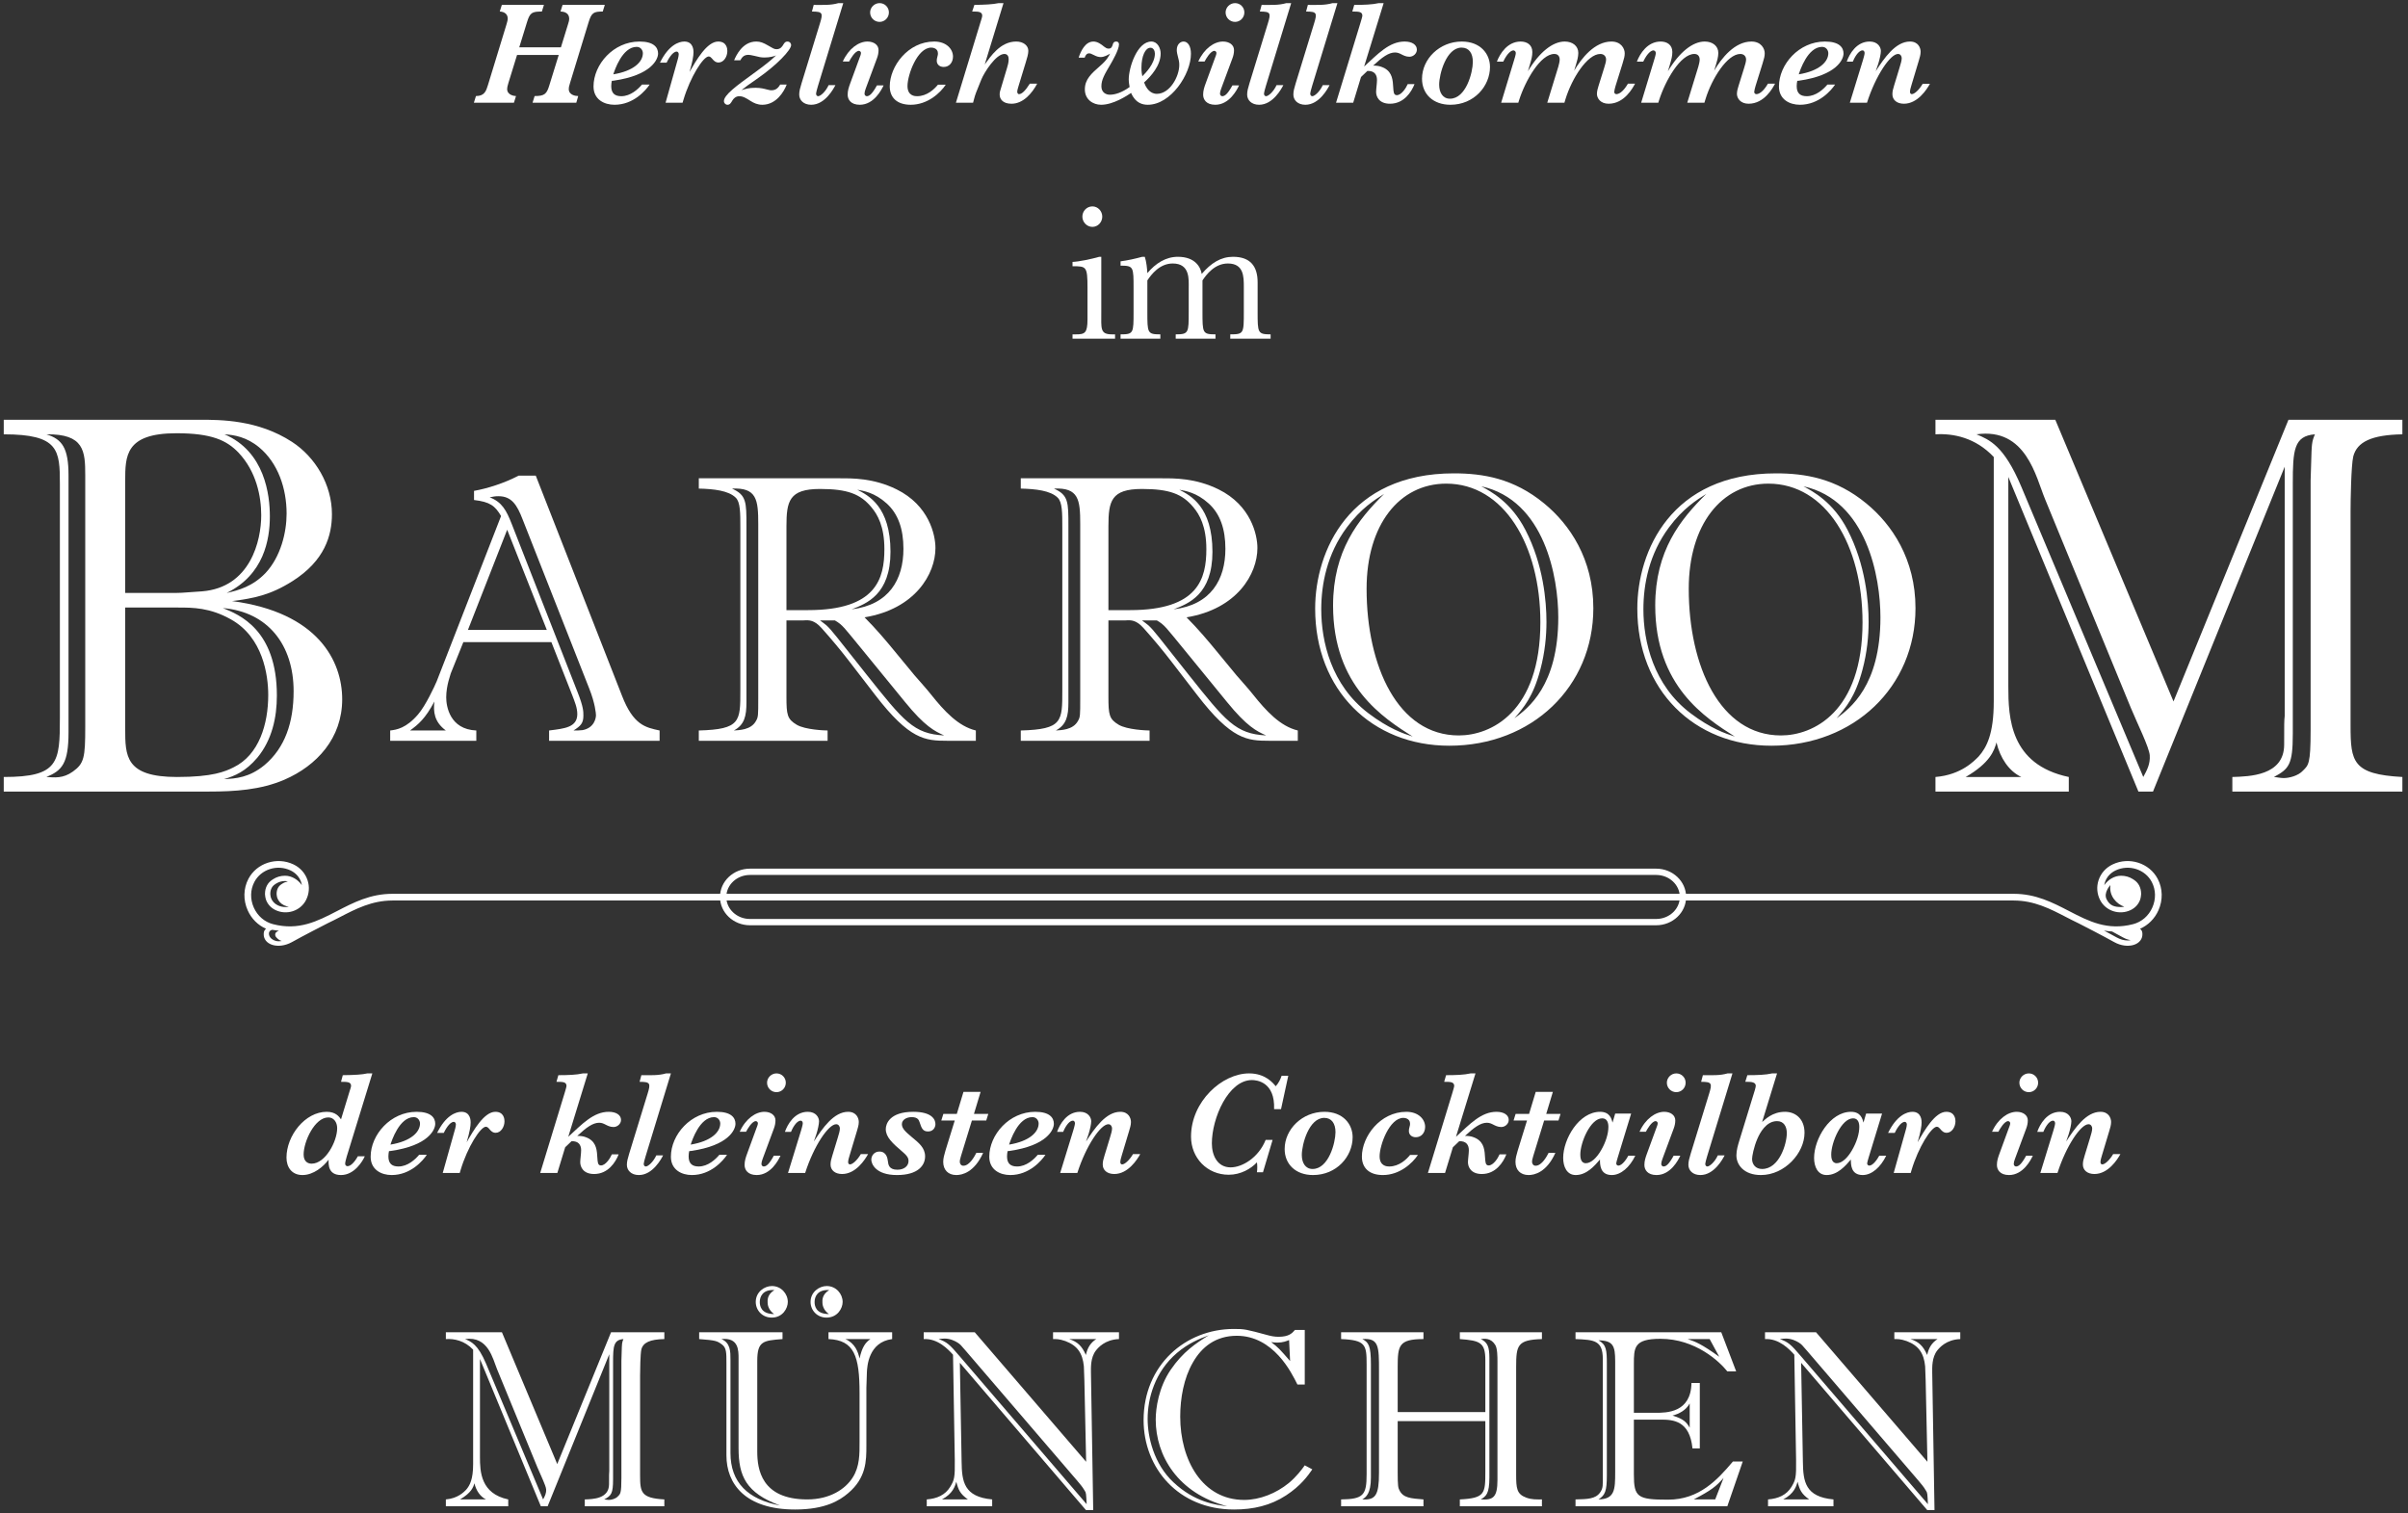 <?xml version="1.0" encoding="UTF-8" standalone="no"?>
<svg width="358px" height="225px" viewBox="0 0 358 225" version="1.1" xmlns="http://www.w3.org/2000/svg" xmlns:xlink="http://www.w3.org/1999/xlink" xmlns:sketch="http://www.bohemiancoding.com/sketch/ns">
    <rect x="0" y="0" width="358" height="225" fill="#333333" stroke="none"/>
    <!-- Generator: Sketch 3.3.3 (12072) - http://www.bohemiancoding.com/sketch -->
    <title>Untitled 3</title>
    <desc>Created with Sketch.</desc>
    <defs></defs>
    <g id="Page-1" stroke="none" stroke-width="1" fill="none" fill-rule="evenodd" sketch:type="MSPage">
        <g id="Imported-Layers" sketch:type="MSLayerGroup" fill="#FFFFFF">
            <path d="M246.228,129.16 L111.493,129.16 C109.039,129.16 107.041,131.048 107.041,133.37 C107.041,135.689 109.039,137.577 111.493,137.577 L246.228,137.577 C248.683,137.577 250.679,135.689 250.679,133.37 C250.679,131.048 248.683,129.16 246.228,129.16 L246.228,129.16 Z M111.493,136.641 C109.556,136.641 107.979,135.173 107.979,133.37 C107.979,131.566 109.556,130.096 111.493,130.096 L246.228,130.096 C248.166,130.096 249.742,131.566 249.742,133.37 C249.742,135.173 248.166,136.641 246.228,136.641 L111.493,136.641 Z" id="Fill-1" sketch:type="MSShapeGroup"></path>
            <path d="M320.796,130.691 C319.563,128.321 316.553,127.35 314.085,128.531 C313.082,129.01 312.343,129.84 311.999,130.865 C311.667,131.859 311.753,132.92 312.239,133.855 C313.073,135.458 315.103,136.113 316.771,135.315 C317.457,134.988 317.962,134.421 318.197,133.718 C318.216,133.657 318.224,133.594 318.239,133.534 C318.254,133.475 318.268,133.416 318.279,133.355 C318.3,133.239 318.313,133.123 318.319,133.006 C318.321,132.973 318.325,132.939 318.325,132.905 C318.325,132.89 318.323,132.875 318.323,132.86 C318.319,132.449 318.23,132.041 318.034,131.665 C317.846,131.302 317.565,131.019 317.238,130.808 C317.223,130.799 317.208,130.789 317.195,130.78 C317.157,130.755 317.122,130.729 317.084,130.708 C316.592,130.394 315.992,130.212 315.346,130.212 C314.334,130.212 313.399,130.807 312.841,131.616 C312.864,131.469 312.898,131.323 312.945,131.181 C313.202,130.413 313.758,129.792 314.514,129.43 C316.503,128.478 318.923,129.251 319.913,131.152 C320.517,132.313 320.543,133.697 319.985,134.95 C319.436,136.187 318.397,137.085 317.134,137.412 C313.297,138.409 310.535,136.977 307.612,135.465 C305.178,134.204 302.664,132.901 299.395,132.901 L194.031,132.901 L58.325,132.901 C55.056,132.901 52.541,134.204 50.108,135.465 C47.185,136.977 44.423,138.409 40.586,137.412 C39.325,137.085 38.286,136.187 37.735,134.95 C37.176,133.697 37.203,132.313 37.809,131.152 C38.797,129.251 41.219,128.478 43.205,129.43 C43.961,129.792 44.52,130.413 44.776,131.181 C44.824,131.323 44.856,131.469 44.881,131.616 C44.32,130.807 43.388,130.212 42.373,130.212 C41.729,130.212 41.129,130.394 40.637,130.708 C40.597,130.729 40.563,130.755 40.527,130.78 C40.512,130.789 40.497,130.799 40.483,130.808 C40.157,131.019 39.876,131.302 39.688,131.665 C39.49,132.041 39.403,132.449 39.399,132.86 C39.399,132.875 39.395,132.89 39.395,132.905 C39.395,132.939 39.401,132.973 39.401,133.006 C39.406,133.123 39.42,133.239 39.441,133.355 C39.452,133.416 39.465,133.475 39.482,133.534 C39.498,133.594 39.503,133.657 39.524,133.718 C39.758,134.421 40.265,134.988 40.951,135.315 C42.617,136.113 44.649,135.458 45.483,133.855 C45.967,132.92 46.053,131.859 45.72,130.865 C45.378,129.84 44.638,129.01 43.637,128.531 C41.169,127.35 38.158,128.321 36.924,130.691 C36.179,132.123 36.143,133.824 36.825,135.355 C37.382,136.61 38.358,137.573 39.56,138.099 C39.365,138.236 39.234,138.447 39.209,138.76 C39.07,140.492 41.372,141.216 43.412,140.074 C45.143,139.108 47.903,137.693 48.706,137.283 C49.337,136.984 49.954,136.667 50.566,136.35 C52.893,135.144 55.299,133.898 58.325,133.898 L58.325,133.896 L299.395,133.896 L299.395,133.898 C302.42,133.898 304.827,135.144 307.154,136.35 C307.766,136.667 308.383,136.984 309.014,137.283 C309.819,137.693 312.579,139.108 314.307,140.074 C316.347,141.216 318.65,140.492 318.511,138.76 C318.486,138.447 318.355,138.236 318.161,138.099 C319.362,137.573 320.338,136.61 320.897,135.355 C321.579,133.824 321.541,132.123 320.796,130.691 L320.796,130.691 Z M313.758,131.598 C313.519,133.232 314.702,134.436 315.819,134.818 C315.673,134.842 315.525,134.867 315.373,134.867 C314.376,134.867 313.671,134.687 313.185,133.701 C312.7,132.717 313.758,131.598 313.758,131.598 L313.758,131.598 Z M42.447,134.867 C42.043,134.867 41.653,134.78 41.291,134.605 C40.801,134.369 40.438,133.967 40.271,133.467 C40.265,133.422 40.255,133.38 40.246,133.338 C40.233,133.293 40.225,133.255 40.217,133.217 C40.202,133.129 40.193,133.049 40.189,132.97 L40.185,132.894 L40.187,132.86 C40.189,132.559 40.257,132.276 40.387,132.028 C40.501,131.809 40.677,131.621 40.909,131.473 L40.985,131.42 C40.981,131.424 40.979,131.426 40.979,131.426 C40.981,131.426 41.004,131.409 41.027,131.393 C41.441,131.129 41.897,131 42.373,131 C42.514,131 42.653,131.029 42.791,131.061 C42.504,131.122 42.227,131.226 41.967,131.393 C41.942,131.409 41.919,131.426 41.918,131.426 C41.918,131.426 41.919,131.424 41.923,131.42 L41.847,131.473 C41.616,131.621 41.439,131.809 41.325,132.028 C41.196,132.276 41.129,132.559 41.125,132.86 L41.124,132.894 L41.127,132.97 C41.131,133.049 41.141,133.129 41.156,133.217 C41.163,133.255 41.173,133.293 41.184,133.338 C41.194,133.38 41.203,133.422 41.209,133.467 C41.376,133.967 41.739,134.369 42.229,134.605 C42.457,134.713 42.696,134.776 42.941,134.818 C42.78,134.846 42.617,134.867 42.447,134.867 L42.447,134.867 Z M41.399,139.955 C40.879,139.955 40.113,139.619 39.995,138.979 C39.876,138.337 40.483,138.253 40.483,138.253 C40.738,138.312 41.211,138.344 41.46,138.386 C41.46,138.386 41.006,138.544 40.934,138.823 C40.863,139.102 40.977,139.263 41.125,139.423 C41.293,139.603 41.566,139.847 41.889,139.909 C41.724,139.938 41.56,139.955 41.399,139.955 L41.399,139.955 Z M316.323,139.837 C315.783,139.837 315.219,139.681 314.693,139.387 C314.138,139.077 313.477,138.72 312.803,138.361 C313.192,138.434 313.595,138.475 314.003,138.502 C314.585,138.811 315.149,139.117 315.631,139.387 C316,139.594 316.387,139.727 316.771,139.791 C316.629,139.818 316.48,139.837 316.323,139.837 L316.323,139.837 Z" id="Fill-2" sketch:type="MSShapeGroup"></path>
            <path d="M0.557,62.412 L29.689,62.412 C32.817,62.412 38.354,62.412 43.411,65.701 C46.862,67.948 49.35,72.041 49.35,76.454 C49.35,79.584 48.305,83.354 43.49,86.404 C40.2,88.489 37.712,88.972 34.502,89.373 C47.263,91.059 50.874,98.28 50.874,103.977 C50.874,109.754 47.103,113.845 42.288,115.932 C38.757,117.455 34.905,117.697 31.051,117.697 L0.557,117.697 L0.557,115.53 C8.741,115.53 8.903,113.365 8.903,106.704 L8.903,71.961 C8.903,66.905 8.741,64.579 0.557,64.579 L0.557,62.412 L0.557,62.412 Z M12.673,70.677 C12.673,67.067 12.514,64.499 6.897,64.579 C9.224,65.301 10.187,66.585 10.187,70.677 L10.187,108.871 C10.187,113.524 9.224,114.569 6.897,115.53 C8.099,115.611 9.383,115.771 10.829,114.728 C12.514,113.524 12.673,112.643 12.673,108.068 L12.673,70.677 L12.673,70.677 Z M18.613,88.168 L25.996,88.168 C26.477,88.168 26.879,88.168 30.008,87.929 C37.232,87.367 38.837,80.386 38.837,76.616 C38.837,73.807 38.115,70.115 35.465,67.308 C33.7,65.462 31.453,64.419 26.237,64.419 C18.613,64.419 18.613,67.789 18.613,71.56 L18.613,88.168 L18.613,88.168 Z M18.613,90.335 L18.613,108.309 C18.613,112.402 18.613,115.53 26.317,115.53 C31.613,115.53 33.459,114.728 34.743,114.086 C38.516,112.24 39.879,107.667 39.879,103.335 C39.879,100.367 39.078,94.749 34.342,92.102 C31.212,90.335 28.644,90.335 26.477,90.335 L18.613,90.335 L18.613,90.335 Z M41.163,103.415 C41.163,106.704 40.442,109.994 38.274,112.643 C36.508,114.728 34.905,115.37 33.3,115.853 C35.064,115.771 37.07,115.611 39.317,113.765 C42.368,111.198 43.652,107.426 43.652,102.773 C43.652,95.871 39.8,90.977 33.138,90.415 C35.547,91.378 41.163,93.625 41.163,103.415 L41.163,103.415 Z M39.479,85.2 C41.726,82.794 42.609,79.182 42.609,76.375 C42.609,72.603 41.323,68.831 38.516,66.505 C36.669,64.98 34.823,64.659 33.379,64.579 C39.397,67.147 40.121,73.646 40.121,76.775 C40.121,80.226 39.237,85.441 33.7,88.168 C35.465,87.768 37.553,87.206 39.479,85.2 L39.479,85.2 Z" id="Fill-3" sketch:type="MSShapeGroup"></path>
            <path d="M68.888,95.475 L67.019,100.12 C67.019,100.232 66.339,101.875 66.339,103.688 C66.339,104.991 66.848,108.446 70.814,108.615 L70.814,110.146 L58.01,110.146 L58.01,108.615 C58.973,108.503 60.39,108.277 62.145,106.237 C63.279,104.934 64.639,101.989 64.922,101.309 L74.495,76.726 C73.589,75.195 72.854,74.629 70.474,74.346 L70.474,72.987 C72.4,72.647 74.949,71.855 77.103,70.721 L79.652,70.721 L92.455,103.405 C94.155,107.823 95.967,108.163 98.064,108.615 L98.064,110.146 L81.635,110.146 L81.635,108.615 C83.9,108.332 85.828,108.163 85.828,106.18 C85.828,105.217 85.431,104.311 85.091,103.405 L81.975,95.475 L68.888,95.475 L68.888,95.475 Z M66.282,108.615 C64.525,107.314 64.413,105.783 64.582,104.311 C63.222,106.86 62.202,107.711 60.958,108.615 L66.282,108.615 L66.282,108.615 Z M81.295,93.663 L75.403,78.766 L69.568,93.663 L81.295,93.663 L81.295,93.663 Z M77.724,77.292 C76.875,75.083 76.083,73.78 74.1,73.78 C73.646,73.78 73.308,73.837 72.797,73.949 C74.609,74.629 75.289,75.877 76.083,77.915 L85.883,102.952 C86.734,105.103 86.734,105.783 86.734,106.406 C86.734,107.54 86.337,107.937 85.262,108.615 C85.828,108.615 86.168,108.615 86.62,108.56 C88.377,108.22 88.603,106.746 88.603,106.349 C88.603,106.123 88.491,104.594 87.583,102.329 L77.724,77.292 L77.724,77.292 Z" id="Fill-4" sketch:type="MSShapeGroup"></path>
            <path d="M103.893,108.615 C110.124,108.446 110.069,107.257 110.069,102.612 L110.069,78.538 C110.069,76.215 110.069,74.686 109.389,74.006 C108.312,72.932 106.103,72.704 103.893,72.647 L103.893,71.118 L124.854,71.118 C126.666,71.118 129.84,71.061 133.295,72.761 C138.111,75.14 139.074,79.501 139.074,81.483 C139.074,85.335 136.07,90.546 128.535,91.792 C130.235,93.492 131.766,95.304 133.295,97.174 L135.958,100.403 C136.638,101.195 137.771,102.441 138.394,103.235 C140.377,105.726 142.474,107.994 145.08,108.615 L145.08,110.146 L140.831,110.146 C137.544,110.146 135.221,109.975 130.123,103.348 L126.328,98.42 C125.023,96.72 123.608,95.021 122.134,93.378 C121.059,92.189 120.322,92.189 119.473,92.246 L116.922,92.246 L116.922,103.574 C116.922,106.294 117.036,106.917 118.453,107.766 C119.699,108.503 122.588,108.615 123.04,108.615 L123.04,110.146 L103.893,110.146 L103.893,108.615 L103.893,108.615 Z M110.975,104.423 C110.975,106.463 110.69,107.766 109.106,108.615 C109.841,108.56 111.655,108.56 112.39,107.2 C112.73,106.634 112.73,106.349 112.73,103.914 L112.73,77.915 C112.73,74.289 112.504,72.478 108.821,72.647 C110.975,73.61 110.975,74.629 110.975,78.198 L110.975,104.423 L110.975,104.423 Z M116.922,90.717 L120.151,90.717 C130.292,90.717 131.483,86.015 131.483,81.654 C131.483,78.255 130.463,76.498 129.555,75.423 C127.914,73.441 125.986,72.704 121.908,72.704 C117.319,72.704 116.922,74.515 116.922,78.255 L116.922,90.717 L116.922,90.717 Z M121.908,92.246 C122.248,92.472 122.645,92.812 122.871,92.983 C123.72,93.775 124.231,94.512 128.82,100.289 C134.372,107.257 135.844,109.126 140.377,109.352 C138.961,108.729 137.488,107.994 134.541,104.368 L127.969,96.325 C125.534,93.378 125.306,92.926 124.117,92.246 L121.908,92.246 L121.908,92.246 Z M134.315,81.597 C134.315,78.652 133.521,76.386 131.823,74.857 C130.009,73.215 128.366,72.987 127.46,72.818 C129.103,73.667 132.389,75.309 132.389,82.049 C132.389,88.394 128.82,89.754 126.611,90.603 C132.161,89.923 134.315,86.184 134.315,81.597 L134.315,81.597 Z" id="Fill-5" sketch:type="MSShapeGroup"></path>
            <path d="M151.76,108.615 C157.99,108.446 157.935,107.257 157.935,102.612 L157.935,78.538 C157.935,76.215 157.935,74.686 157.255,74.006 C156.178,72.932 153.969,72.704 151.76,72.647 L151.76,71.118 L172.721,71.118 C174.533,71.118 177.707,71.061 181.162,72.761 C185.979,75.14 186.94,79.501 186.94,81.483 C186.94,85.335 183.939,90.546 176.404,91.792 C178.104,93.492 179.633,95.304 181.162,97.174 L183.825,100.403 C184.505,101.195 185.639,102.441 186.262,103.235 C188.245,105.726 190.34,107.994 192.946,108.615 L192.946,110.146 L188.697,110.146 C185.411,110.146 183.088,109.975 177.99,103.348 L174.195,98.42 C172.892,96.72 171.475,95.021 170.003,93.378 C168.926,92.189 168.189,92.189 167.34,92.246 L164.79,92.246 L164.79,103.574 C164.79,106.294 164.903,106.917 166.32,107.766 C167.566,108.503 170.455,108.615 170.909,108.615 L170.909,110.146 L151.76,110.146 L151.76,108.615 L151.76,108.615 Z M158.841,104.423 C158.841,106.463 158.558,107.766 156.972,108.615 C157.707,108.56 159.521,108.56 160.258,107.2 C160.598,106.634 160.598,106.349 160.598,103.914 L160.598,77.915 C160.598,74.289 160.37,72.478 156.689,72.647 C158.841,73.61 158.841,74.629 158.841,78.198 L158.841,104.423 L158.841,104.423 Z M164.79,90.717 L168.02,90.717 C178.159,90.717 179.35,86.015 179.35,81.654 C179.35,78.255 178.33,76.498 177.424,75.423 C175.781,73.441 173.855,72.704 169.775,72.704 C165.186,72.704 164.79,74.515 164.79,78.255 L164.79,90.717 L164.79,90.717 Z M169.775,92.246 C170.115,92.472 170.512,92.812 170.738,92.983 C171.589,93.775 172.098,94.512 176.687,100.289 C182.239,107.257 183.711,109.126 188.245,109.352 C186.828,108.729 185.354,107.994 182.408,104.368 L175.838,96.325 C173.401,93.378 173.175,92.926 171.984,92.246 L169.775,92.246 L169.775,92.246 Z M182.182,81.597 C182.182,78.652 181.388,76.386 179.69,74.857 C177.876,73.215 176.233,72.987 175.327,72.818 C176.97,73.667 180.256,75.309 180.256,82.049 C180.256,88.394 176.687,89.754 174.478,90.603 C180.03,89.923 182.182,86.184 182.182,81.597 L182.182,81.597 Z" id="Fill-6" sketch:type="MSShapeGroup"></path>
            <path d="M216.146,70.383 C220.453,70.383 225.042,71.118 229.574,74.857 C233.371,77.972 236.883,83.126 236.883,90.434 C236.883,102.103 227.762,110.881 215.466,110.881 C203.967,110.881 195.526,102.612 195.526,90.489 C195.526,81.937 200.567,70.383 216.146,70.383 L216.146,70.383 Z M200.229,78.424 C197.283,82.389 196.432,86.864 196.432,90.603 C196.432,95.361 197.904,101.875 203.458,106.066 C206.459,108.332 208.613,109.069 210.028,109.523 C205.667,106.746 198.189,102.046 198.189,90.037 C198.189,81.88 201.927,77.235 205.779,73.441 C204.421,74.289 202.324,75.592 200.229,78.424 L200.229,78.424 Z M216.883,109.352 C221.642,109.352 229.008,105.897 229.008,92.529 C229.008,81.031 223.57,71.912 215.014,71.912 C208.045,71.912 203.173,78.029 203.173,87.544 C203.173,99.043 207.819,109.352 216.883,109.352 L216.883,109.352 Z M226.799,78.821 C229.46,83.975 229.914,89.414 229.914,92.472 C229.914,94.569 229.688,97.003 229.008,99.554 C227.931,103.631 226.514,105.217 225.156,106.803 C227.139,105.331 231.671,101.989 231.671,91.792 C231.671,85.901 229.688,74.403 220.227,72.307 C221.587,73.044 224.645,74.629 226.799,78.821 L226.799,78.821 Z" id="Fill-7" sketch:type="MSShapeGroup"></path>
            <path d="M264.042,70.383 C268.348,70.383 272.937,71.118 277.469,74.857 C281.264,77.972 284.778,83.126 284.778,90.434 C284.778,102.103 275.657,110.881 263.362,110.881 C251.862,110.881 243.421,102.612 243.421,90.489 C243.421,81.937 248.462,70.383 264.042,70.383 L264.042,70.383 Z M248.124,78.424 C245.176,82.389 244.327,86.864 244.327,90.603 C244.327,95.361 245.799,101.875 251.351,106.066 C254.354,108.332 256.506,109.069 257.923,109.523 C253.562,106.746 246.084,102.046 246.084,90.037 C246.084,81.88 249.822,77.235 253.674,73.441 C252.316,74.289 250.219,75.592 248.124,78.424 L248.124,78.424 Z M264.779,109.352 C269.537,109.352 276.903,105.897 276.903,92.529 C276.903,81.031 271.465,71.912 262.91,71.912 C255.94,71.912 251.068,78.029 251.068,87.544 C251.068,99.043 255.714,109.352 264.779,109.352 L264.779,109.352 Z M274.694,78.821 C277.355,83.975 277.809,89.414 277.809,92.472 C277.809,94.569 277.583,97.003 276.903,99.554 C275.826,103.631 274.409,105.217 273.049,106.803 C275.032,105.331 279.566,101.989 279.566,91.792 C279.566,85.901 277.583,74.403 268.122,72.307 C269.482,73.044 272.54,74.629 274.694,78.821 L274.694,78.821 Z" id="Fill-8" sketch:type="MSShapeGroup"></path>
            <path d="M357.165,64.579 C352.589,64.659 350.424,65.701 349.862,67.868 C349.541,69.232 349.461,74.529 349.461,76.054 L349.461,107.908 C349.461,113.283 349.782,115.129 357.165,115.53 L357.165,117.697 L331.885,117.697 L331.885,115.53 C334.373,115.45 339.589,115.37 339.589,110.717 C339.589,107.587 339.589,107.187 339.669,106.463 L339.669,69.393 L320.089,117.697 L317.922,117.697 L298.58,70.918 L298.58,102.049 C298.58,106.704 298.821,113.686 307.57,115.53 L307.57,117.697 L287.747,117.697 L287.747,115.53 C291.599,115.209 293.525,113.123 294.167,112.482 C295.372,111.118 296.414,109.111 296.414,104.298 L296.414,67.948 C293.685,65.061 290.395,64.419 287.747,64.579 L287.747,62.412 L305.562,62.412 L323.138,104.298 L340.231,62.412 L357.165,62.412 L357.165,64.579 L357.165,64.579 Z M300.508,115.53 C298.661,114.648 297.377,112.723 296.815,110.396 C296.494,111.598 295.852,113.444 292.241,115.53 L300.508,115.53 L300.508,115.53 Z M318.644,115.53 C319.206,114.487 319.687,113.606 319.607,112.32 C319.527,111.118 317.761,107.587 316.798,105.261 L304.037,74.208 C302.673,70.918 301.229,63.536 293.846,64.579 C295.772,65.382 297.938,66.264 300.508,72.362 L318.644,115.53 L318.644,115.53 Z M343.603,68.831 C343.683,66.024 343.683,65.701 344.163,64.579 C341.033,64.82 340.873,66.905 340.873,71.961 L340.873,109.111 C340.873,113.686 340.311,114.328 338.064,115.53 C338.305,115.53 339.027,115.691 339.51,115.691 C340.311,115.691 341.677,115.37 342.399,114.569 C343.2,113.765 343.521,113.606 343.521,108.63 L343.521,71.481 L343.603,68.831 L343.603,68.831 Z" id="Fill-9" sketch:type="MSShapeGroup"></path>
            <path d="M98.769,199.106 C96.628,199.142 95.616,199.63 95.352,200.644 C95.201,201.282 95.163,203.761 95.163,204.473 L95.163,219.381 C95.163,221.896 95.315,222.76 98.769,222.948 L98.769,223.962 L86.941,223.962 L86.941,222.948 C88.105,222.91 90.546,222.872 90.546,220.694 C90.546,219.229 90.546,219.041 90.582,218.703 L90.582,201.358 L81.419,223.962 L80.405,223.962 L71.356,202.071 L71.356,216.639 C71.356,218.817 71.468,222.084 75.561,222.948 L75.561,223.962 L66.286,223.962 L66.286,222.948 C68.088,222.798 68.989,221.822 69.289,221.522 C69.853,220.882 70.341,219.944 70.341,217.691 L70.341,200.68 C69.065,199.33 67.524,199.03 66.286,199.106 L66.286,198.092 L74.623,198.092 L82.845,217.691 L90.846,198.092 L98.769,198.092 L98.769,199.106 L98.769,199.106 Z M72.256,222.948 C71.392,222.534 70.791,221.634 70.529,220.544 C70.379,221.108 70.079,221.972 68.389,222.948 L72.256,222.948 L72.256,222.948 Z M80.743,222.948 C81.007,222.46 81.231,222.046 81.195,221.446 C81.157,220.882 80.331,219.229 79.88,218.141 L73.908,203.611 C73.27,202.071 72.594,198.616 69.139,199.106 C70.041,199.48 71.054,199.894 72.256,202.747 L80.743,222.948 L80.743,222.948 Z M92.423,201.094 C92.461,199.78 92.461,199.63 92.685,199.106 C91.22,199.218 91.146,200.194 91.146,202.559 L91.146,219.944 C91.146,222.084 90.884,222.384 89.832,222.948 C89.944,222.948 90.282,223.022 90.508,223.022 C90.884,223.022 91.522,222.872 91.858,222.496 C92.235,222.122 92.385,222.046 92.385,219.719 L92.385,202.335 L92.423,201.094 L92.423,201.094 Z" id="Fill-10" sketch:type="MSShapeGroup"></path>
            <path d="M103.945,198.092 L116.337,198.092 L116.337,199.106 C113.446,199.33 112.582,199.406 112.582,202.371 L112.582,215.851 C112.582,218.441 113.184,222.948 120.018,222.948 C123.397,222.948 125.688,221.408 126.778,219.68 C127.829,218.029 127.791,216.151 127.791,214.425 L127.791,207.139 C127.791,201.658 127.002,199.254 123.173,199.106 L123.173,198.092 L132.636,198.092 L132.636,199.106 C129.105,199.556 128.917,203.197 128.881,204.061 C128.805,205.751 128.843,205.939 128.805,206.351 L128.805,214.987 C128.805,217.165 128.805,219.756 126.064,222.046 C124.862,223.06 122.759,224.448 118.215,224.448 C110.779,224.448 108,220.62 108,216.415 L108,202.747 C108,201.132 108,200.418 107.362,199.93 C106.612,199.368 106.386,199.292 103.945,199.106 L103.945,198.092 L103.945,198.092 Z M109.803,201.997 C109.803,200.756 109.803,198.842 107.25,199.106 C108.6,199.668 108.6,200.944 108.6,202.185 L108.6,216.039 C108.6,220.432 111.193,222.948 115.963,223.848 C110.891,221.972 109.803,219.455 109.803,215.325 L109.803,201.997 L109.803,201.997 Z M114.76,191.219 C116.151,191.219 117.125,192.383 117.125,193.585 C117.125,194.523 116.375,195.914 114.722,195.914 C113.37,195.914 112.358,194.861 112.358,193.585 C112.358,192.083 113.67,191.219 114.76,191.219 L114.76,191.219 Z M114.122,193.659 C114.122,193.397 114.008,192.497 115.136,191.821 C113.37,191.709 112.958,192.835 112.958,193.585 C112.958,194.073 113.07,195.387 115.098,195.387 C114.534,195.011 114.122,194.373 114.122,193.659 L114.122,193.659 Z M122.909,191.219 C124.298,191.219 125.276,192.383 125.276,193.585 C125.276,194.523 124.524,195.914 122.871,195.914 C121.519,195.914 120.506,194.861 120.506,193.585 C120.506,192.083 121.821,191.219 122.909,191.219 L122.909,191.219 Z M122.271,193.659 C122.271,193.397 122.159,192.497 123.285,191.821 C121.519,191.709 121.106,192.835 121.106,193.585 C121.106,194.073 121.219,195.387 123.247,195.387 C122.683,195.011 122.271,194.373 122.271,193.659 L122.271,193.659 Z M125.688,199.106 C127.114,199.744 127.567,200.982 127.791,201.997 C128.167,200.268 128.693,199.592 129.405,199.106 L125.688,199.106 L125.688,199.106 Z" id="Fill-11" sketch:type="MSShapeGroup"></path>
            <path d="M166.359,199.106 C164.257,199.18 163.242,200.418 162.942,200.794 C162.116,201.845 162.192,203.349 162.192,204.061 L162.53,224.524 L161.44,224.524 L142.702,202.635 L142.964,217.353 C143.002,220.282 143.302,222.572 147.507,222.948 L147.507,223.962 L137.782,223.962 L137.782,222.948 C139.284,222.834 140.523,222.308 141.275,221.07 C141.875,220.056 141.987,219.719 141.949,217.053 L141.687,201.432 C140.973,200.644 139.434,198.992 137.33,199.106 L137.33,198.092 L144.916,198.092 L161.478,217.353 L161.216,205.263 L161.14,203.161 C160.952,201.244 160.201,200.08 158.399,199.406 C157.46,199.066 156.934,199.106 156.558,199.106 L156.558,198.092 L166.359,198.092 L166.359,199.106 L166.359,199.106 Z M161.554,223.66 C161.478,222.122 161.478,221.934 161.254,221.634 C160.878,220.996 160.614,220.732 160.089,220.094 L143.564,200.832 C142.852,200.006 142.776,199.894 142.363,199.63 C141.949,199.368 141.237,199.03 140.449,199.03 C140.185,199.03 139.811,199.066 139.547,199.106 C140.749,199.556 141.087,199.78 142.738,201.733 L161.554,223.66 L161.554,223.66 Z M143.902,222.948 C142.738,222.122 142.476,221.522 142.175,220.32 C141.987,220.958 141.687,222.084 140.035,222.948 L143.902,222.948 L143.902,222.948 Z M158.961,199.106 C160.201,199.518 160.84,200.118 161.44,201.47 C161.666,200.418 162.116,199.668 162.98,199.106 L158.961,199.106 L158.961,199.106 Z" id="Fill-12" sketch:type="MSShapeGroup"></path>
            <path d="M193.98,205.863 L192.889,205.863 C192.439,204.963 191.539,203.123 190.072,201.546 C188.608,199.968 186.581,198.616 183.876,198.616 C180.759,198.616 178.657,200.268 177.342,202.597 C175.99,204.925 175.464,207.929 175.464,210.632 C175.464,217.127 178.769,223.022 184.967,223.022 C187.294,223.022 189.734,222.046 191.613,220.506 C192.739,219.568 193.566,218.479 193.98,217.879 L195.104,218.479 C194.43,219.455 193.378,220.92 191.201,222.348 C188.908,223.848 186.355,224.448 183.464,224.448 C175.201,224.448 170.02,218.291 170.02,211.158 C170.02,202.973 176.254,197.602 183.426,197.602 C185.041,197.602 185.191,197.64 188.534,198.542 C188.946,198.654 189.472,198.766 190.072,198.766 C191.613,198.766 192.101,198.242 192.513,197.754 L193.98,197.754 L193.98,205.863 L193.98,205.863 Z M174.977,201.17 C171.672,203.987 170.62,207.966 170.62,210.97 C170.62,213.636 171.522,217.653 174.451,220.394 C177.642,223.398 180.835,223.774 182.45,223.962 C175.089,222.046 171.822,216.415 171.822,211.082 C171.822,209.356 172.273,206.275 174.037,203.685 C175.878,200.982 177.792,199.744 179.707,198.542 C178.319,199.066 176.704,199.706 174.977,201.17 L174.977,201.17 Z M191.651,199.254 C191.275,199.406 190.749,199.63 189.884,199.63 C189.51,199.63 189.322,199.592 188.984,199.556 C190.072,200.382 190.223,200.568 191.801,202.371 L191.651,199.254 L191.651,199.254 Z" id="Fill-13" sketch:type="MSShapeGroup"></path>
            <path d="M207.796,211.308 L207.796,218.891 C207.796,220.996 207.87,221.22 208.059,221.596 C208.623,222.722 209.711,222.798 211.628,222.948 L211.628,223.962 L199.384,223.962 L199.384,222.948 C202.689,222.91 203.177,222.308 203.177,219.229 L203.177,202.823 C203.177,199.968 203.027,199.254 199.384,199.106 L199.384,198.092 L211.628,198.092 L211.628,199.106 C207.946,199.106 207.796,200.08 207.796,203.273 L207.796,209.956 L220.827,209.956 L220.827,202.259 C220.827,199.63 220.076,199.33 217.035,199.106 L217.035,198.092 L229.24,198.092 L229.24,199.106 C225.596,199.218 225.408,200.006 225.408,203.273 L225.408,219.229 C225.408,221.296 225.484,222.16 226.911,222.684 C227.737,222.986 228.451,222.948 229.24,222.948 L229.24,223.962 L217.035,223.962 L217.035,222.948 C220.789,222.76 220.827,222.084 220.827,218.779 L220.827,211.308 L207.796,211.308 L207.796,211.308 Z M203.815,219.68 C203.815,222.122 203.065,222.61 202.539,222.948 C204.491,223.06 205.017,222.348 205.017,219.005 L205.017,203.799 C205.017,200.23 205.017,198.918 202.539,199.106 C203.477,199.592 203.815,200.08 203.815,202.897 L203.815,219.68 L203.815,219.68 Z M221.429,219.68 C221.429,222.122 220.941,222.46 220.151,222.948 C221.953,223.06 222.629,222.684 222.629,220.056 L222.629,202.409 C222.629,201.809 222.629,200.456 222.291,199.968 C221.655,198.918 220.677,199.03 220.151,199.106 C221.165,199.592 221.429,200.268 221.429,201.921 L221.429,219.68 L221.429,219.68 Z" id="Fill-14" sketch:type="MSShapeGroup"></path>
            <path d="M256.805,223.962 L234.235,223.962 L234.235,222.948 C236.038,222.91 237.202,222.872 237.876,221.934 C238.367,221.258 238.291,220.808 238.291,219.343 L238.291,202.071 C238.291,199.292 237.014,199.218 234.235,199.106 L234.235,198.092 L255.902,198.092 L258.119,203.911 L256.805,203.911 C255.64,202.447 252.073,199.066 246.853,199.066 C242.91,199.066 242.91,200.382 242.91,202.859 L242.91,210.068 L246.139,210.068 C247.756,210.068 251.397,210.068 251.473,205.637 L252.711,205.637 L252.711,215.363 L251.623,215.363 C251.209,211.232 248.768,211.082 246.891,211.082 L242.91,211.082 L242.91,219.229 C242.91,222.61 243.436,222.986 247.98,222.986 C252.637,222.986 255.34,220.02 257.631,217.315 L259.095,217.315 L256.805,223.962 L256.805,223.962 Z M238.893,219.343 C238.893,221.746 238.629,222.308 237.652,222.948 C240.093,222.91 240.131,221.446 240.131,218.929 L240.131,202.409 C240.131,200.118 239.831,199.33 237.652,199.292 C238.817,199.93 238.893,200.72 238.893,202.859 L238.893,219.343 L238.893,219.343 Z M251.209,208.68 C250.647,209.694 249.708,210.182 248.656,210.482 C250.308,210.97 250.759,211.494 251.209,212.284 L251.209,208.68 L251.209,208.68 Z M254.176,199.106 L250.909,199.106 C252.149,199.518 252.975,199.856 255.602,201.733 L254.176,199.106 L254.176,199.106 Z M255.002,222.948 L256.242,219.756 C255.152,220.996 254.476,221.558 251.811,222.948 L255.002,222.948 L255.002,222.948 Z" id="Fill-15" sketch:type="MSShapeGroup"></path>
            <path d="M291.436,199.106 C289.333,199.18 288.319,200.418 288.017,200.794 C287.192,201.845 287.266,203.349 287.266,204.061 L287.605,224.524 L286.516,224.524 L267.776,202.635 L268.038,217.353 C268.078,220.282 268.376,222.572 272.584,222.948 L272.584,223.962 L262.856,223.962 L262.856,222.948 C264.359,222.834 265.597,222.308 266.35,221.07 C266.95,220.056 267.064,219.719 267.026,217.053 L266.762,201.432 C266.047,200.644 264.509,198.992 262.406,199.106 L262.406,198.092 L269.993,198.092 L286.554,217.353 L286.29,205.263 L286.214,203.161 C286.028,201.244 285.276,200.08 283.473,199.406 C282.535,199.066 282.009,199.106 281.633,199.106 L281.633,198.092 L291.436,198.092 L291.436,199.106 L291.436,199.106 Z M286.628,223.66 C286.554,222.122 286.554,221.934 286.328,221.634 C285.952,220.996 285.69,220.732 285.164,220.094 L268.64,200.832 C267.926,200.006 267.85,199.894 267.438,199.63 C267.026,199.368 266.312,199.03 265.523,199.03 C265.259,199.03 264.885,199.066 264.621,199.106 C265.823,199.556 266.161,199.78 267.814,201.733 L286.628,223.66 L286.628,223.66 Z M268.978,222.948 C267.814,222.122 267.55,221.522 267.25,220.32 C267.064,220.958 266.762,222.084 265.109,222.948 L268.978,222.948 L268.978,222.948 Z M284.037,199.106 C285.276,199.518 285.914,200.118 286.516,201.47 C286.74,200.418 287.192,199.668 288.055,199.106 L284.037,199.106 L284.037,199.106 Z" id="Fill-16" sketch:type="MSShapeGroup"></path>
            <path d="M51.555,171.948 C51.468,172.256 51.314,172.805 51.314,173.025 C51.314,173.312 51.533,173.399 51.668,173.399 C52.104,173.399 52.676,172.871 53.204,171.925 L54.236,171.925 C53.928,172.628 52.699,174.717 50.699,174.717 C48.788,174.717 48.832,173.158 48.854,172.432 C48.085,173.464 46.613,174.717 44.964,174.717 C43.363,174.717 42.592,173.53 42.592,172.125 C42.592,168.85 45.359,165.314 48.569,165.314 C49.931,165.314 50.412,166.04 50.699,166.435 L51.973,162.262 C52.063,161.998 52.194,161.603 52.194,161.449 C52.194,160.855 51.578,160.855 50.699,160.855 L50.963,159.867 C52.83,159.845 53.818,159.78 54.612,159.603 L55.356,159.603 L51.555,171.948 L51.555,171.948 Z M48.987,171.135 C49.69,170.06 50.127,168.742 50.127,167.753 C50.127,166.832 49.601,166.148 48.811,166.148 C46.788,166.148 45.141,169.73 45.141,171.663 C45.141,172.717 45.777,173.025 46.326,173.025 C47.36,173.025 48.304,172.191 48.987,171.135 L48.987,171.135 Z" id="Fill-17" sketch:type="MSShapeGroup"></path>
            <path d="M63.456,171.707 C62.884,172.563 61.06,174.717 58.226,174.717 C56.688,174.717 55.106,173.925 55.106,171.994 C55.106,168.719 58.073,165.314 61.94,165.314 C64.071,165.314 64.707,166.194 64.707,167.094 C64.707,167.952 63.741,170.324 58.093,171.135 L57.831,171.158 C57.786,171.376 57.744,171.619 57.744,171.948 C57.744,173.046 58.316,173.443 59.237,173.443 C60.622,173.443 61.74,172.389 62.312,171.707 L63.456,171.707 L63.456,171.707 Z M62.443,167.05 C62.443,166.655 62.158,166.106 61.522,166.106 C59.368,166.106 58.226,169.642 58.052,170.191 C61.104,169.686 62.443,168.324 62.443,167.05 L62.443,167.05 Z" id="Fill-18" sketch:type="MSShapeGroup"></path>
            <path d="M67.511,168.391 C67.6,168.083 67.777,167.534 67.777,167.181 C67.777,167.05 67.688,166.809 67.469,166.809 C66.81,166.809 66.151,168.083 65.974,168.455 L64.985,168.455 C66.259,165.865 67.754,165.314 68.613,165.314 C69.973,165.314 69.973,166.678 69.973,166.896 C69.973,167.445 69.819,168.368 69.38,169.84 C70.391,168.083 71.973,165.314 73.642,165.314 C74.94,165.314 75.004,166.435 75.004,166.72 C75.004,167.555 74.476,168.435 73.686,168.435 C73.225,168.435 72.94,168.106 72.74,167.863 C72.632,167.73 72.455,167.534 72.237,167.534 C71.424,167.534 69.488,170.586 68.48,173.969 L68.349,174.409 L65.822,174.409 L67.511,168.391" id="Fill-19" sketch:type="MSShapeGroup"></path>
            <path d="M84.485,169.027 C86.528,167.16 88.221,165.314 90.504,165.314 C91.625,165.314 92.328,165.799 92.328,166.524 C92.328,167.094 91.801,167.576 91.207,167.576 C90.681,167.576 90.263,167.335 90.044,167.227 C89.78,167.094 89.495,166.94 89.078,166.94 C88.132,166.94 87.142,167.665 85.826,168.896 C86.793,168.873 87.319,169.181 87.537,169.291 C88.703,169.948 88.747,171.114 88.812,172.168 C88.857,172.761 88.857,173.289 89.342,173.289 C90.022,173.289 90.702,172.256 90.966,171.64 L91.976,171.64 C91.515,172.827 90.394,174.563 88.329,174.563 C86.703,174.563 86.264,173.507 86.264,172.805 C86.264,172.41 86.397,171.509 86.397,171.027 C86.397,170.256 86.023,169.642 84.969,169.686 L84.025,170.586 L82.861,174.409 L80.312,174.409 L83.936,162.547 C84.046,162.175 84.221,161.603 84.221,161.472 C84.221,160.855 83.651,160.855 82.728,160.855 L83.014,159.867 C84.443,159.867 85.714,159.822 86.66,159.603 L87.385,159.603 L84.485,169.027" id="Fill-20" sketch:type="MSShapeGroup"></path>
            <path d="M95.99,171.906 C95.836,172.41 95.703,172.915 95.703,173.046 C95.703,173.289 95.836,173.443 96.011,173.443 C96.364,173.443 97.131,172.761 97.572,171.794 L98.583,171.794 C98.341,172.256 97.067,174.717 94.979,174.717 C93.838,174.717 93.199,174.014 93.199,173.2 C93.199,172.696 93.331,172.235 93.53,171.576 L96.275,162.635 C96.759,161.077 96.693,160.855 95.089,160.855 L95.353,159.867 C96.782,159.867 97.88,159.934 99.021,159.603 L99.747,159.603 L95.99,171.906" id="Fill-21" sketch:type="MSShapeGroup"></path>
            <path d="M108.091,171.707 C107.52,172.563 105.696,174.717 102.862,174.717 C101.323,174.717 99.743,173.925 99.743,171.994 C99.743,168.719 102.708,165.314 106.576,165.314 C108.707,165.314 109.343,166.194 109.343,167.094 C109.343,167.952 108.376,170.324 102.729,171.135 L102.467,171.158 C102.421,171.376 102.38,171.619 102.38,171.948 C102.38,173.046 102.951,173.443 103.873,173.443 C105.257,173.443 106.376,172.389 106.948,171.707 L108.091,171.707 L108.091,171.707 Z M107.081,167.05 C107.081,166.655 106.794,166.106 106.158,166.106 C104.004,166.106 102.862,169.642 102.687,170.191 C105.74,169.686 107.081,168.324 107.081,167.05 L107.081,167.05 Z" id="Fill-22" sketch:type="MSShapeGroup"></path>
            <path d="M109.974,168.279 C110.853,166.347 112.346,165.314 113.643,165.314 C114.565,165.314 115.29,165.799 115.29,166.589 C115.29,167.005 115.203,167.422 115.049,167.819 L113.379,172.322 C113.269,172.609 113.203,172.871 113.203,173.069 C113.203,173.266 113.357,173.443 113.533,173.443 C113.928,173.443 114.346,173.112 115.049,171.838 L116.037,171.838 C115.752,172.455 114.608,174.717 112.5,174.717 C111.161,174.717 110.699,173.925 110.699,173.222 C110.699,172.609 110.853,172.147 111.094,171.488 L112.477,167.709 C112.566,167.489 112.677,167.204 112.677,167.005 C112.677,166.853 112.523,166.699 112.369,166.699 C111.797,166.699 111.094,167.929 110.918,168.279 L109.974,168.279 L109.974,168.279 Z M115.444,159.603 C116.213,159.603 116.827,160.219 116.827,160.988 C116.827,161.78 116.191,162.393 115.444,162.393 C114.654,162.393 114.039,161.757 114.039,160.988 C114.039,160.262 114.654,159.603 115.444,159.603 L115.444,159.603 Z" id="Fill-23" sketch:type="MSShapeGroup"></path>
            <path d="M119.087,168.125 C119.154,167.884 119.349,167.27 119.349,167.027 C119.349,166.919 119.306,166.632 119.042,166.632 C118.385,166.632 117.79,167.819 117.594,168.302 L116.692,168.302 C117.087,167.16 118.143,165.314 120.098,165.314 C121.327,165.314 121.767,166.171 121.767,166.72 C121.767,167.117 121.591,167.952 121.372,168.632 L120.998,169.73 C122.294,167.73 123.963,165.314 126.094,165.314 C127.325,165.314 127.677,166.26 127.677,166.832 C127.677,167.314 127.523,167.73 127.415,168.125 L126.294,171.861 C126.205,172.168 126.094,172.497 126.094,172.827 C126.094,172.958 126.184,173.135 126.359,173.135 C126.733,173.135 127.415,172.563 127.984,171.599 L129.061,171.599 C128.6,172.432 127.238,174.563 125.196,174.563 C124.117,174.563 123.481,173.969 123.481,173.158 C123.481,172.717 123.568,172.389 123.745,171.817 L124.535,169.225 C124.733,168.588 124.866,168.125 124.866,167.776 C124.866,167.512 124.689,167.16 124.317,167.16 C123.173,167.16 120.998,170.366 119.703,174.409 L117.154,174.409 L119.087,168.125" id="Fill-24" sketch:type="MSShapeGroup"></path>
            <path d="M135.776,165.314 C138.546,165.314 139.072,166.458 139.072,167.137 C139.072,167.665 138.72,168.237 137.974,168.237 C137.182,168.237 137.007,167.73 136.722,166.873 C136.61,166.545 136.458,166.106 135.535,166.106 C134.809,166.106 134.084,166.478 134.084,167.16 C134.084,167.819 134.701,168.347 135.535,169.05 C136.591,169.929 137.535,170.651 137.535,171.948 C137.535,173.266 136.502,174.717 133.36,174.717 C130.131,174.717 129.538,173.004 129.538,172.432 C129.538,171.838 129.977,171.223 130.744,171.223 C131.8,171.223 131.954,172.256 131.998,172.628 C132.065,173.179 132.152,173.925 133.426,173.925 C134.414,173.925 135.073,173.376 135.073,172.628 C135.073,172.322 135.009,171.971 134.26,171.335 C132.657,169.971 131.69,169.071 131.69,167.884 C131.69,167.117 132.26,165.314 135.776,165.314" id="Fill-25" sketch:type="MSShapeGroup"></path>
            <path d="M143.241,162.35 L145.788,162.35 L144.8,165.622 L146.932,165.622 L146.624,166.609 L144.493,166.609 L142.865,171.906 C142.713,172.41 142.692,172.563 142.692,172.74 C142.692,173.046 142.888,173.333 143.218,173.333 C144.185,173.333 144.932,171.838 145.15,171.422 L146.162,171.422 C144.842,174.343 143.019,174.717 142.185,174.717 C140.933,174.717 140.23,173.925 140.23,172.761 C140.23,172.191 140.384,171.73 140.559,171.091 L141.944,166.609 L139.944,166.609 L140.251,165.622 L142.251,165.622 L143.241,162.35" id="Fill-26" sketch:type="MSShapeGroup"></path>
            <path d="M155.428,171.707 C154.856,172.563 153.033,174.717 150.199,174.717 C148.66,174.717 147.078,173.925 147.078,171.994 C147.078,168.719 150.045,165.314 153.912,165.314 C156.043,165.314 156.68,166.194 156.68,167.094 C156.68,167.952 155.713,170.324 150.066,171.135 L149.804,171.158 C149.758,171.376 149.716,171.619 149.716,171.948 C149.716,173.046 150.288,173.443 151.209,173.443 C152.592,173.443 153.713,172.389 154.285,171.707 L155.428,171.707 L155.428,171.707 Z M154.416,167.05 C154.416,166.655 154.131,166.106 153.494,166.106 C151.34,166.106 150.199,169.642 150.024,170.191 C153.076,169.686 154.416,168.324 154.416,167.05 L154.416,167.05 Z" id="Fill-27" sketch:type="MSShapeGroup"></path>
            <path d="M159.552,168.125 C159.618,167.884 159.814,167.27 159.814,167.027 C159.814,166.919 159.77,166.632 159.506,166.632 C158.847,166.632 158.254,167.819 158.057,168.302 L157.157,168.302 C157.552,167.16 158.608,165.314 160.562,165.314 C161.791,165.314 162.232,166.171 162.232,166.72 C162.232,167.117 162.055,167.952 161.837,168.632 L161.461,169.73 C162.758,167.73 164.428,165.314 166.559,165.314 C167.79,165.314 168.141,166.26 168.141,166.832 C168.141,167.314 167.987,167.73 167.877,168.125 L166.756,171.861 C166.669,172.168 166.559,172.497 166.559,172.827 C166.559,172.958 166.648,173.135 166.823,173.135 C167.197,173.135 167.877,172.563 168.449,171.599 L169.524,171.599 C169.062,172.432 167.702,174.563 165.659,174.563 C164.582,174.563 163.945,173.969 163.945,173.158 C163.945,172.717 164.033,172.389 164.209,171.817 L164.999,169.225 C165.197,168.588 165.33,168.125 165.33,167.776 C165.33,167.512 165.153,167.16 164.779,167.16 C163.638,167.16 161.461,170.366 160.167,174.409 L157.618,174.409 L159.552,168.125" id="Fill-28" sketch:type="MSShapeGroup"></path>
            <path d="M190.452,164.919 L189.421,164.919 C189.575,160.855 186.826,160.593 186.123,160.593 C182.653,160.593 180.169,166.194 180.169,170.017 C180.169,171.817 181.006,173.576 182.961,173.576 C184.695,173.576 187.113,172.125 188.167,169.489 L189.199,169.489 L187.77,174.299 L186.872,174.299 C186.936,173.838 186.936,173.266 186.872,172.827 C185.992,173.771 184.477,174.673 182.676,174.673 C179.466,174.673 177.072,172.168 177.072,169.004 C177.072,163.776 181.686,159.603 185.707,159.603 C188.124,159.603 189.267,161.032 189.662,161.514 C190.101,161.054 190.386,160.416 190.54,159.957 L191.529,159.957 L190.452,164.919" id="Fill-29" sketch:type="MSShapeGroup"></path>
            <path d="M196.901,165.314 C199.669,165.314 201.097,167.137 201.097,169.094 C201.097,171.948 198.725,174.717 195.209,174.717 C192.661,174.717 190.992,173.135 190.992,170.85 C190.992,167.907 193.605,165.314 196.901,165.314 L196.901,165.314 Z M193.541,171.73 C193.541,172.915 194.09,173.815 195.142,173.815 C197.537,173.815 198.548,169.884 198.548,168.347 C198.548,167.05 197.976,166.216 196.878,166.216 C194.593,166.216 193.541,170.17 193.541,171.73 L193.541,171.73 Z" id="Fill-30" sketch:type="MSShapeGroup"></path>
            <path d="M210.801,171.73 C209.988,172.958 208.098,174.717 205.593,174.717 C203.572,174.717 202.474,173.661 202.474,171.971 C202.474,169.004 205.177,165.314 209.086,165.314 C210.868,165.314 211.876,166.414 211.876,167.555 C211.876,168.391 211.35,169.094 210.492,169.094 C209.855,169.094 209.46,168.697 209.46,168.171 C209.46,167.973 209.481,167.84 209.548,167.599 C209.635,167.314 209.635,167.204 209.635,167.073 C209.635,166.283 208.822,166.216 208.647,166.216 C206.56,166.216 205.109,170.279 205.109,171.925 C205.109,173.443 206.275,173.443 206.537,173.443 C208.011,173.443 209.109,172.389 209.635,171.73 L210.801,171.73" id="Fill-31" sketch:type="MSShapeGroup"></path>
            <path d="M216.462,169.027 C218.506,167.16 220.198,165.314 222.481,165.314 C223.602,165.314 224.305,165.799 224.305,166.524 C224.305,167.094 223.779,167.576 223.184,167.576 C222.658,167.576 222.24,167.335 222.022,167.227 C221.758,167.094 221.473,166.94 221.055,166.94 C220.109,166.94 219.119,167.665 217.803,168.896 C218.77,168.873 219.296,169.181 219.514,169.291 C220.681,169.948 220.724,171.114 220.789,172.168 C220.834,172.761 220.834,173.289 221.319,173.289 C221.999,173.289 222.679,172.256 222.943,171.64 L223.953,171.64 C223.492,172.827 222.371,174.563 220.306,174.563 C218.68,174.563 218.242,173.507 218.242,172.805 C218.242,172.41 218.375,171.509 218.375,171.027 C218.375,170.256 218,169.642 216.946,169.686 L216.002,170.586 L214.836,174.409 L212.289,174.409 L215.913,162.547 C216.021,162.175 216.198,161.603 216.198,161.472 C216.198,160.855 215.626,160.855 214.705,160.855 L214.992,159.867 C216.418,159.867 217.691,159.822 218.637,159.603 L219.362,159.603 L216.462,169.027" id="Fill-32" sketch:type="MSShapeGroup"></path>
            <path d="M228.318,162.35 L230.867,162.35 L229.88,165.622 L232.009,165.622 L231.701,166.609 L229.57,166.609 L227.944,171.906 C227.792,172.41 227.769,172.563 227.769,172.74 C227.769,173.046 227.967,173.333 228.296,173.333 C229.262,173.333 230.011,171.838 230.229,171.422 L231.24,171.422 C229.921,174.343 228.098,174.717 227.262,174.717 C226.01,174.717 225.308,173.925 225.308,172.761 C225.308,172.191 225.461,171.73 225.638,171.091 L227.023,166.609 L225.023,166.609 L225.33,165.622 L227.331,165.622 L228.318,162.35" id="Fill-33" sketch:type="MSShapeGroup"></path>
            <path d="M240.505,172.125 C240.397,172.474 240.287,172.894 240.287,172.981 C240.287,173.179 240.441,173.312 240.595,173.312 C241.187,173.312 241.824,172.322 242.088,171.838 L243.121,171.838 C242.306,173.53 240.99,174.717 239.626,174.717 C237.848,174.717 237.869,173.112 237.869,172.41 C237.077,173.333 235.891,174.717 234.266,174.717 C232.949,174.717 232.4,173.486 232.4,172.168 C232.4,169.358 234.75,165.314 237.892,165.314 C239.364,165.314 239.607,166.414 239.738,166.919 L240.133,165.578 L242.505,165.578 L240.505,172.125 L240.505,172.125 Z M234.947,171.663 C234.947,172.058 234.991,172.958 235.76,172.958 C236.551,172.958 237.386,172.147 238.025,171.048 C238.748,169.817 239.122,168.543 239.122,167.555 C239.122,167.005 238.969,166.283 238.199,166.283 C236.463,166.283 234.947,169.861 234.947,171.663 L234.947,171.663 Z" id="Fill-34" sketch:type="MSShapeGroup"></path>
            <path d="M243.75,168.279 C244.629,166.347 246.122,165.314 247.419,165.314 C248.341,165.314 249.066,165.799 249.066,166.589 C249.066,167.005 248.979,167.422 248.825,167.819 L247.155,172.322 C247.045,172.609 246.979,172.871 246.979,173.069 C246.979,173.266 247.133,173.443 247.309,173.443 C247.704,173.443 248.122,173.112 248.825,171.838 L249.815,171.838 C249.528,172.455 248.386,174.717 246.276,174.717 C244.937,174.717 244.475,173.925 244.475,173.222 C244.475,172.609 244.629,172.147 244.87,171.488 L246.255,167.709 C246.342,167.489 246.453,167.204 246.453,167.005 C246.453,166.853 246.299,166.699 246.145,166.699 C245.573,166.699 244.87,167.929 244.694,168.279 L243.75,168.279 L243.75,168.279 Z M249.22,159.603 C249.989,159.603 250.605,160.219 250.605,160.988 C250.605,161.78 249.968,162.393 249.22,162.393 C248.43,162.393 247.814,161.757 247.814,160.988 C247.814,160.262 248.43,159.603 249.22,159.603 L249.22,159.603 Z" id="Fill-35" sketch:type="MSShapeGroup"></path>
            <path d="M253.807,171.906 C253.653,172.41 253.522,172.915 253.522,173.046 C253.522,173.289 253.653,173.443 253.83,173.443 C254.181,173.443 254.951,172.761 255.39,171.794 L256.4,171.794 C256.159,172.256 254.884,174.717 252.797,174.717 C251.655,174.717 251.017,174.014 251.017,173.2 C251.017,172.696 251.15,172.235 251.347,171.576 L254.092,162.635 C254.577,161.077 254.51,160.855 252.909,160.855 L253.171,159.867 C254.599,159.867 255.697,159.934 256.841,159.603 L257.566,159.603 L253.807,171.906" id="Fill-36" sketch:type="MSShapeGroup"></path>
            <path d="M261.977,166.832 C262.395,166.501 263.449,165.314 265.383,165.314 C266.898,165.314 268.281,166.325 268.281,168.435 C268.281,171.443 265.337,174.717 261.8,174.717 C259.274,174.717 258.153,173.2 258.153,171.794 C258.153,171.027 258.396,170.235 258.548,169.73 L260.902,162.065 C260.987,161.757 261.033,161.558 261.033,161.449 C261.033,160.901 260.351,160.855 259.781,160.855 L259.472,160.855 L259.781,159.867 C261.229,159.867 262.526,159.822 263.47,159.603 L264.196,159.603 L261.977,166.832 L261.977,166.832 Z M261.274,169.312 C260.725,170.586 260.484,171.948 260.484,172.322 C260.484,173.135 261.01,173.815 261.977,173.815 C264.526,173.815 265.647,170.083 265.647,168.478 C265.647,167.512 265.206,166.699 264.196,166.699 C262.57,166.699 261.646,168.455 261.274,169.312 L261.274,169.312 Z" id="Fill-37" sketch:type="MSShapeGroup"></path>
            <path d="M277.809,172.125 C277.699,172.474 277.591,172.894 277.591,172.981 C277.591,173.179 277.744,173.312 277.898,173.312 C278.489,173.312 279.127,172.322 279.391,171.838 L280.425,171.838 C279.61,173.53 278.293,174.717 276.93,174.717 C275.15,174.717 275.173,173.112 275.173,172.41 C274.38,173.333 273.195,174.717 271.569,174.717 C270.251,174.717 269.702,173.486 269.702,172.168 C269.702,169.358 272.054,165.314 275.195,165.314 C276.666,165.314 276.909,166.414 277.042,166.919 L277.437,165.578 L279.809,165.578 L277.809,172.125 L277.809,172.125 Z M272.251,171.663 C272.251,172.058 272.295,172.958 273.064,172.958 C273.854,172.958 274.688,172.147 275.326,171.048 C276.052,169.817 276.424,168.543 276.424,167.555 C276.424,167.005 276.27,166.283 275.503,166.283 C273.767,166.283 272.251,169.861 272.251,171.663 L272.251,171.663 Z" id="Fill-38" sketch:type="MSShapeGroup"></path>
            <path d="M283.228,168.391 C283.316,168.083 283.492,167.534 283.492,167.181 C283.492,167.05 283.403,166.809 283.185,166.809 C282.524,166.809 281.866,168.083 281.69,168.455 L280.7,168.455 C281.975,165.865 283.469,165.314 284.326,165.314 C285.688,165.314 285.688,166.678 285.688,166.896 C285.688,167.445 285.534,168.368 285.095,169.84 C286.106,168.083 287.688,165.314 289.358,165.314 C290.655,165.314 290.72,166.435 290.72,166.72 C290.72,167.555 290.192,168.435 289.401,168.435 C288.94,168.435 288.655,168.106 288.456,167.863 C288.347,167.73 288.171,167.534 287.952,167.534 C287.139,167.534 285.204,170.586 284.195,173.969 L284.064,174.409 L281.538,174.409 L283.228,168.391" id="Fill-39" sketch:type="MSShapeGroup"></path>
            <path d="M296.158,168.279 C297.037,166.347 298.53,165.314 299.828,165.314 C300.749,165.314 301.475,165.799 301.475,166.589 C301.475,167.005 301.387,167.422 301.233,167.819 L299.564,172.322 C299.453,172.609 299.387,172.871 299.387,173.069 C299.387,173.266 299.541,173.443 299.718,173.443 C300.113,173.443 300.53,173.112 301.233,171.838 L302.221,171.838 C301.936,172.455 300.793,174.717 298.684,174.717 C297.345,174.717 296.884,173.925 296.884,173.222 C296.884,172.609 297.037,172.147 297.279,171.488 L298.661,167.709 C298.751,167.489 298.861,167.204 298.861,167.005 C298.861,166.853 298.707,166.699 298.553,166.699 C297.981,166.699 297.279,167.929 297.102,168.279 L296.158,168.279 L296.158,168.279 Z M301.628,159.603 C302.398,159.603 303.011,160.219 303.011,160.988 C303.011,161.78 302.375,162.393 301.628,162.393 C300.838,162.393 300.223,161.757 300.223,160.988 C300.223,160.262 300.838,159.603 301.628,159.603 L301.628,159.603 Z" id="Fill-40" sketch:type="MSShapeGroup"></path>
            <path d="M305.272,168.125 C305.338,167.884 305.536,167.27 305.536,167.027 C305.536,166.919 305.49,166.632 305.226,166.632 C304.569,166.632 303.974,167.819 303.779,168.302 L302.876,168.302 C303.271,167.16 304.328,165.314 306.282,165.314 C307.513,165.314 307.952,166.171 307.952,166.72 C307.952,167.117 307.775,167.952 307.557,168.632 L307.182,169.73 C308.478,167.73 310.148,165.314 312.279,165.314 C313.51,165.314 313.861,166.26 313.861,166.832 C313.861,167.314 313.707,167.73 313.599,168.125 L312.478,171.861 C312.389,172.168 312.279,172.497 312.279,172.827 C312.279,172.958 312.368,173.135 312.543,173.135 C312.917,173.135 313.599,172.563 314.169,171.599 L315.246,171.599 C314.784,172.432 313.422,174.563 311.38,174.563 C310.301,174.563 309.665,173.969 309.665,173.158 C309.665,172.717 309.752,172.389 309.929,171.817 L310.719,169.225 C310.917,168.588 311.05,168.125 311.05,167.776 C311.05,167.512 310.873,167.16 310.501,167.16 C309.357,167.16 307.182,170.366 305.887,174.409 L303.338,174.409 L305.272,168.125" id="Fill-41" sketch:type="MSShapeGroup"></path>
            <path d="M75.595,12.305 C75.441,12.833 75.398,13.007 75.398,13.228 C75.398,14.194 76.562,14.282 76.716,14.282 L76.408,15.271 L70.453,15.271 L70.761,14.282 C72.058,14.282 72.277,13.492 72.541,12.656 L75.287,3.673 C75.441,3.145 75.487,2.97 75.487,2.773 C75.487,1.893 74.672,1.717 74.3,1.717 L74.607,0.729 L80.868,0.729 L80.56,1.717 C79.088,1.717 78.781,1.871 78.342,3.322 L77.198,7.033 L83.394,7.033 L84.428,3.673 C84.602,3.145 84.625,2.991 84.625,2.794 C84.625,1.981 83.966,1.717 83.33,1.717 L83.638,0.729 L89.919,0.729 L89.611,1.717 C88.272,1.717 87.942,1.871 87.503,3.322 L84.758,12.305 C84.582,12.854 84.559,13.03 84.559,13.228 C84.559,14.151 85.592,14.282 85.964,14.282 L85.679,15.271 L79.176,15.271 L79.483,14.282 C80.976,14.282 81.284,13.974 81.679,12.656 L83.066,8.176 L76.87,8.176 L75.595,12.305" id="Fill-42" sketch:type="MSShapeGroup"></path>
            <path d="M96.586,12.569 C96.014,13.425 94.191,15.579 91.357,15.579 C89.82,15.579 88.24,14.787 88.24,12.854 C88.24,9.581 91.203,6.176 95.07,6.176 C97.202,6.176 97.838,7.055 97.838,7.956 C97.838,8.812 96.871,11.184 91.226,11.997 L90.962,12.02 C90.918,12.238 90.874,12.481 90.874,12.81 C90.874,13.908 91.446,14.304 92.367,14.304 C93.752,14.304 94.873,13.25 95.445,12.569 L96.586,12.569 L96.586,12.569 Z M95.576,7.912 C95.576,7.515 95.291,6.968 94.653,6.968 C92.5,6.968 91.357,10.504 91.182,11.053 C94.237,10.548 95.576,9.186 95.576,7.912 L95.576,7.912 Z" id="Fill-43" sketch:type="MSShapeGroup"></path>
            <path d="M100.645,9.253 C100.733,8.945 100.907,8.394 100.907,8.043 C100.907,7.912 100.82,7.671 100.6,7.671 C99.941,7.671 99.282,8.945 99.105,9.317 L98.117,9.317 C99.392,6.727 100.887,6.176 101.743,6.176 C103.105,6.176 103.105,7.538 103.105,7.758 C103.105,8.307 102.951,9.23 102.511,10.702 C103.521,8.945 105.103,6.176 106.773,6.176 C108.07,6.176 108.135,7.297 108.135,7.581 C108.135,8.417 107.609,9.296 106.819,9.296 C106.357,9.296 106.07,8.966 105.873,8.725 C105.763,8.592 105.586,8.394 105.367,8.394 C104.554,8.394 102.621,11.448 101.612,14.831 L101.479,15.271 L98.953,15.271 L100.645,9.253" id="Fill-44" sketch:type="MSShapeGroup"></path>
            <path d="M109.14,8.966 C109.404,8.351 110.348,6.176 112.435,6.176 C113.028,6.176 113.491,6.353 114.236,6.791 C114.897,7.166 115.072,7.317 115.467,7.317 C116.037,7.317 116.303,6.902 116.455,6.638 C116.609,6.396 116.74,6.176 117.049,6.176 C117.488,6.176 117.619,6.527 117.619,6.704 C117.619,7.407 115.577,9.625 112.502,11.756 C111.205,12.656 110.942,12.833 110.24,13.404 C110.83,13.228 111.292,13.053 112.325,13.053 C113.074,13.053 113.643,13.205 113.972,13.294 C114.456,13.425 114.567,13.425 114.698,13.425 C115.467,13.425 115.775,12.92 115.995,12.569 L116.962,12.569 C116.567,13.623 115.4,15.579 113.336,15.579 C112.612,15.579 112.063,15.315 111.579,15.007 C111.03,14.656 110.502,14.304 109.909,14.304 C109.36,14.304 109.03,14.699 108.899,14.918 C108.657,15.336 108.503,15.579 108.152,15.579 C107.844,15.579 107.624,15.292 107.624,15.051 C107.624,14.107 109.558,12.722 111.907,11.009 C113.776,9.648 114.523,9.053 115.38,8.24 C115.093,8.373 114.436,8.55 113.687,8.55 C113.115,8.55 112.897,8.484 112.171,8.307 C111.687,8.197 111.446,8.153 111.271,8.153 C110.525,8.153 110.281,8.592 110.063,8.966 L109.14,8.966" id="Fill-45" sketch:type="MSShapeGroup"></path>
            <path d="M121.612,12.766 C121.458,13.271 121.325,13.777 121.325,13.908 C121.325,14.151 121.458,14.304 121.635,14.304 C121.986,14.304 122.753,13.623 123.194,12.656 L124.205,12.656 C123.963,13.117 122.689,15.579 120.601,15.579 C119.46,15.579 118.821,14.876 118.821,14.061 C118.821,13.556 118.952,13.097 119.152,12.436 L121.897,3.496 C122.381,1.937 122.315,1.717 120.711,1.717 L120.975,0.729 C122.404,0.729 123.502,0.796 124.645,0.465 L125.369,0.465 L121.612,12.766" id="Fill-46" sketch:type="MSShapeGroup"></path>
            <path d="M125.299,9.143 C126.178,7.209 127.671,6.176 128.968,6.176 C129.89,6.176 130.615,6.66 130.615,7.45 C130.615,7.868 130.528,8.284 130.374,8.681 L128.704,13.184 C128.596,13.469 128.528,13.733 128.528,13.93 C128.528,14.128 128.683,14.304 128.858,14.304 C129.253,14.304 129.671,13.974 130.374,12.702 L131.364,12.702 C131.077,13.315 129.935,15.579 127.825,15.579 C126.486,15.579 126.024,14.787 126.024,14.084 C126.024,13.469 126.178,13.007 126.419,12.348 L127.804,8.571 C127.893,8.351 128.002,8.066 128.002,7.868 C128.002,7.714 127.848,7.561 127.694,7.561 C127.122,7.561 126.419,8.789 126.243,9.143 L125.299,9.143 L125.299,9.143 Z M130.769,0.465 C131.54,0.465 132.154,1.081 132.154,1.85 C132.154,2.64 131.517,3.255 130.769,3.255 C129.979,3.255 129.363,2.617 129.363,1.85 C129.363,1.124 129.979,0.465 130.769,0.465 L130.769,0.465 Z" id="Fill-47" sketch:type="MSShapeGroup"></path>
            <path d="M140.608,12.59 C139.795,13.82 137.905,15.579 135.402,15.579 C133.379,15.579 132.281,14.525 132.281,12.833 C132.281,9.866 134.984,6.176 138.895,6.176 C140.675,6.176 141.683,7.276 141.683,8.417 C141.683,9.253 141.157,9.955 140.301,9.955 C139.664,9.955 139.269,9.558 139.269,9.032 C139.269,8.835 139.29,8.702 139.357,8.461 C139.444,8.176 139.444,8.066 139.444,7.933 C139.444,7.143 138.631,7.078 138.454,7.078 C136.367,7.078 134.918,11.14 134.918,12.787 C134.918,14.304 136.082,14.304 136.346,14.304 C137.818,14.304 138.916,13.25 139.444,12.59 L140.608,12.59" id="Fill-48" sketch:type="MSShapeGroup"></path>
            <path d="M146.402,9.581 C147.281,8.394 148.71,6.176 151.082,6.176 C152.113,6.176 152.883,6.748 152.883,7.561 C152.883,8.022 152.706,8.615 152.488,9.317 L151.411,12.854 C151.321,13.161 151.236,13.425 151.236,13.645 C151.236,13.733 151.28,13.997 151.498,13.997 C151.916,13.997 152.465,13.469 153.103,12.436 L154.201,12.436 C153.432,13.887 152.113,15.425 150.377,15.425 C149.105,15.425 148.622,14.743 148.622,14.061 C148.622,13.689 148.664,13.602 148.905,12.81 L149.72,10.086 C149.828,9.735 149.961,9.274 149.961,8.789 C149.961,8.394 149.785,8.022 149.323,8.022 C148.071,8.022 146.335,10.745 145.896,11.822 C145.083,13.82 144.996,14.04 144.863,14.546 L144.668,15.271 L142.118,15.271 L145.786,3.255 C145.874,2.991 146.028,2.509 146.028,2.332 C146.028,1.783 145.501,1.717 144.863,1.717 L144.535,1.717 L144.863,0.729 C146.335,0.706 147.566,0.663 148.468,0.465 L149.192,0.465 L146.402,9.581" id="Fill-49" sketch:type="MSShapeGroup"></path>
            <path d="M160.363,8.571 C160.691,7.581 161.351,6.176 162.559,6.176 C163.176,6.176 163.702,6.571 164.162,6.945 C164.338,7.078 164.538,7.23 164.823,7.23 C165.241,7.23 165.349,6.922 165.459,6.55 C165.503,6.396 165.613,6.176 165.921,6.176 C166.359,6.176 166.359,6.527 166.359,6.615 C166.359,7.407 165.305,9.207 165.151,9.471 C164.207,11.074 163.746,11.843 163.746,12.833 C163.746,13.756 164.428,14.084 164.999,14.084 C165.767,14.084 166.777,13.777 167.942,12.941 C167.898,12.702 167.811,12.195 167.811,11.822 C167.811,10.043 169.062,6.176 171.173,6.176 C172.094,6.176 172.556,7.166 172.556,7.956 C172.556,9.735 171.127,11.338 170.094,12.261 C170.643,13.799 171.589,13.953 171.986,13.953 C173.917,13.953 175.323,11.382 175.323,9.669 C175.323,9.207 175.279,9.01 175.015,7.978 C174.974,7.802 174.951,7.561 174.951,7.45 C174.951,6.571 175.5,6.176 175.961,6.176 C176.598,6.176 177.059,6.858 177.059,7.999 C177.059,11.053 174.049,15.579 170.643,15.579 C169.898,15.579 168.819,15.359 168.162,13.82 C167.568,14.215 165.526,15.579 163.702,15.579 C162.515,15.579 161.286,14.81 161.286,13.294 C161.286,11.799 162.251,10.943 163.505,9.845 C164.602,8.899 164.823,8.373 165.041,7.978 C164.692,8.176 164.162,8.484 163.658,8.484 C163.351,8.484 163.064,8.417 162.604,8.176 C162.23,7.978 162.076,7.933 161.922,7.933 C161.548,7.933 161.371,8.24 161.263,8.571 L160.363,8.571 L160.363,8.571 Z M171.699,7.978 C171.699,7.581 171.501,7.099 171.04,7.099 C170.27,7.099 169.699,8.351 169.699,10.064 C169.699,10.702 169.765,11.009 169.832,11.338 C170.293,10.876 171.699,9.471 171.699,7.978 L171.699,7.978 Z" id="Fill-50" sketch:type="MSShapeGroup"></path>
            <path d="M178.148,9.143 C179.027,7.209 180.52,6.176 181.817,6.176 C182.739,6.176 183.464,6.66 183.464,7.45 C183.464,7.868 183.377,8.284 183.223,8.681 L181.553,13.184 C181.443,13.469 181.377,13.733 181.377,13.93 C181.377,14.128 181.531,14.304 181.707,14.304 C182.102,14.304 182.52,13.974 183.223,12.702 L184.211,12.702 C183.926,13.315 182.782,15.579 180.674,15.579 C179.335,15.579 178.873,14.787 178.873,14.084 C178.873,13.469 179.027,13.007 179.268,12.348 L180.651,8.571 C180.74,8.351 180.851,8.066 180.851,7.868 C180.851,7.714 180.697,7.561 180.543,7.561 C179.971,7.561 179.268,8.789 179.092,9.143 L178.148,9.143 L178.148,9.143 Z M183.618,0.465 C184.387,0.465 185.001,1.081 185.001,1.85 C185.001,2.64 184.365,3.255 183.618,3.255 C182.828,3.255 182.212,2.617 182.212,1.85 C182.212,1.124 182.828,0.465 183.618,0.465 L183.618,0.465 Z" id="Fill-51" sketch:type="MSShapeGroup"></path>
            <path d="M188.205,12.766 C188.051,13.271 187.92,13.777 187.92,13.908 C187.92,14.151 188.051,14.304 188.228,14.304 C188.579,14.304 189.349,13.623 189.788,12.656 L190.798,12.656 C190.557,13.117 189.282,15.579 187.195,15.579 C186.053,15.579 185.415,14.876 185.415,14.061 C185.415,13.556 185.548,13.097 185.745,12.436 L188.49,3.496 C188.975,1.937 188.908,1.717 187.305,1.717 L187.569,0.729 C188.997,0.729 190.095,0.796 191.239,0.465 L191.962,0.465 L188.205,12.766" id="Fill-52" sketch:type="MSShapeGroup"></path>
            <path d="M195.078,12.766 C194.924,13.271 194.793,13.777 194.793,13.908 C194.793,14.151 194.924,14.304 195.1,14.304 C195.452,14.304 196.221,13.623 196.66,12.656 L197.67,12.656 C197.429,13.117 196.156,15.579 194.069,15.579 C192.925,15.579 192.287,14.876 192.287,14.061 C192.287,13.556 192.42,13.097 192.618,12.436 L195.364,3.496 C195.847,1.937 195.78,1.717 194.177,1.717 L194.441,0.729 C195.87,0.729 196.968,0.796 198.111,0.465 L198.837,0.465 L195.078,12.766" id="Fill-53" sketch:type="MSShapeGroup"></path>
            <path d="M202.807,9.889 C204.852,8.022 206.543,6.176 208.826,6.176 C209.947,6.176 210.649,6.66 210.649,7.384 C210.649,7.956 210.123,8.438 209.531,8.438 C209.003,8.438 208.587,8.197 208.366,8.087 C208.104,7.956 207.817,7.802 207.399,7.802 C206.453,7.802 205.466,8.527 204.149,9.756 C205.114,9.735 205.642,10.043 205.863,10.153 C207.025,10.81 207.071,11.976 207.135,13.03 C207.179,13.623 207.179,14.151 207.663,14.151 C208.343,14.151 209.025,13.117 209.289,12.502 L210.3,12.502 C209.838,13.689 208.718,15.425 206.653,15.425 C205.025,15.425 204.588,14.369 204.588,13.666 C204.588,13.271 204.719,12.371 204.719,11.887 C204.719,11.12 204.345,10.504 203.291,10.548 L202.345,11.448 L201.182,15.271 L198.633,15.271 L202.258,3.409 C202.368,3.035 202.544,2.463 202.544,2.332 C202.544,1.717 201.973,1.717 201.051,1.717 L201.336,0.729 C202.765,0.729 204.037,0.684 204.983,0.465 L205.709,0.465 L202.807,9.889" id="Fill-54" sketch:type="MSShapeGroup"></path>
            <path d="M217.322,6.176 C220.09,6.176 221.518,7.999 221.518,9.955 C221.518,12.81 219.146,15.579 215.63,15.579 C213.083,15.579 211.413,13.997 211.413,11.712 C211.413,8.768 214.027,6.176 217.322,6.176 L217.322,6.176 Z M213.962,12.59 C213.962,13.777 214.511,14.677 215.563,14.677 C217.959,14.677 218.969,10.745 218.969,9.207 C218.969,7.912 218.397,7.078 217.299,7.078 C215.014,7.078 213.962,11.03 213.962,12.59 L213.962,12.59 Z" id="Fill-55" sketch:type="MSShapeGroup"></path>
            <path d="M225.047,9.12 C225.18,8.681 225.357,8.153 225.357,7.868 C225.357,7.627 225.135,7.494 225.004,7.494 C224.74,7.494 224.147,7.781 223.488,9.163 L222.544,9.163 C223.004,7.956 224.124,6.176 226.081,6.176 C226.958,6.176 227.815,6.615 227.815,7.735 C227.815,8.33 227.684,8.812 227.465,9.558 L227.158,10.592 C228.871,7.735 230.848,6.176 232.628,6.176 C233.793,6.176 234.649,6.835 234.649,7.868 C234.649,8.461 234.452,9.12 234.319,9.558 L234.034,10.504 C235.132,8.635 237.086,6.176 239.571,6.176 C241.041,6.176 241.548,7.253 241.548,7.912 C241.548,8.373 241.459,8.681 241.218,9.471 L240.184,12.787 C240.12,13.03 239.989,13.492 239.989,13.645 C239.989,13.843 240.097,13.997 240.317,13.997 C240.579,13.997 241.24,13.799 242.031,12.436 L243.087,12.436 C242.756,13.053 241.504,15.425 239.153,15.425 C237.945,15.425 237.417,14.61 237.417,13.953 C237.417,13.535 237.571,13.053 237.658,12.766 L238.494,10.086 C238.648,9.604 238.779,9.143 238.779,8.856 C238.779,8.33 238.406,8.022 237.922,8.022 C236.011,8.022 233.703,11.602 232.736,14.764 L232.583,15.271 L230.034,15.271 L231.684,9.889 C231.772,9.581 231.88,9.143 231.88,8.856 C231.88,8.461 231.684,8.022 231.09,8.022 C229.025,8.022 226.763,11.997 225.838,14.918 L225.729,15.271 L223.18,15.271 L225.047,9.12" id="Fill-56" sketch:type="MSShapeGroup"></path>
            <path d="M245.864,9.12 C245.995,8.681 246.171,8.153 246.171,7.868 C246.171,7.627 245.949,7.494 245.818,7.494 C245.554,7.494 244.961,7.781 244.302,9.163 L243.358,9.163 C243.818,7.956 244.939,6.176 246.895,6.176 C247.773,6.176 248.629,6.615 248.629,7.735 C248.629,8.33 248.498,8.812 248.28,9.558 L247.972,10.592 C249.685,7.735 251.663,6.176 253.443,6.176 C254.607,6.176 255.464,6.835 255.464,7.868 C255.464,8.461 255.266,9.12 255.133,9.558 L254.848,10.504 C255.946,8.635 257.901,6.176 260.385,6.176 C261.855,6.176 262.363,7.253 262.363,7.912 C262.363,8.373 262.273,8.681 262.032,9.471 L260.999,12.787 C260.934,13.03 260.803,13.492 260.803,13.645 C260.803,13.843 260.911,13.997 261.132,13.997 C261.394,13.997 262.055,13.799 262.845,12.436 L263.901,12.436 C263.571,13.053 262.319,15.425 259.967,15.425 C258.759,15.425 258.231,14.61 258.231,13.953 C258.231,13.535 258.385,13.053 258.472,12.766 L259.308,10.086 C259.462,9.604 259.593,9.143 259.593,8.856 C259.593,8.33 259.221,8.022 258.736,8.022 C256.826,8.022 254.518,11.602 253.551,14.764 L253.397,15.271 L250.848,15.271 L252.499,9.889 C252.586,9.581 252.694,9.143 252.694,8.856 C252.694,8.461 252.499,8.022 251.904,8.022 C249.839,8.022 247.577,11.997 246.652,14.918 L246.544,15.271 L243.995,15.271 L245.864,9.12" id="Fill-57" sketch:type="MSShapeGroup"></path>
            <path d="M272.829,12.569 C272.257,13.425 270.433,15.579 267.599,15.579 C266.061,15.579 264.479,14.787 264.479,12.854 C264.479,9.581 267.446,6.176 271.313,6.176 C273.444,6.176 274.08,7.055 274.08,7.956 C274.08,8.812 273.114,11.184 267.466,11.997 L267.204,12.02 C267.159,12.238 267.117,12.481 267.117,12.81 C267.117,13.908 267.689,14.304 268.61,14.304 C269.995,14.304 271.113,13.25 271.685,12.569 L272.829,12.569 L272.829,12.569 Z M271.818,7.912 C271.818,7.515 271.531,6.968 270.895,6.968 C268.741,6.968 267.599,10.504 267.425,11.053 C270.477,10.548 271.818,9.186 271.818,7.912 L271.818,7.912 Z" id="Fill-58" sketch:type="MSShapeGroup"></path>
            <path d="M276.952,8.987 C277.019,8.748 277.214,8.132 277.214,7.889 C277.214,7.781 277.171,7.494 276.907,7.494 C276.25,7.494 275.655,8.681 275.459,9.163 L274.557,9.163 C274.952,8.022 276.008,6.176 277.963,6.176 C279.192,6.176 279.633,7.033 279.633,7.581 C279.633,7.978 279.456,8.812 279.237,9.494 L278.861,10.592 C280.159,8.592 281.828,6.176 283.96,6.176 C285.19,6.176 285.542,7.12 285.542,7.692 C285.542,8.176 285.388,8.592 285.28,8.987 L284.159,12.722 C284.07,13.03 283.96,13.359 283.96,13.689 C283.96,13.82 284.049,13.997 284.224,13.997 C284.598,13.997 285.28,13.425 285.849,12.458 L286.926,12.458 C286.463,13.294 285.103,15.425 283.059,15.425 C281.982,15.425 281.346,14.831 281.346,14.018 C281.346,13.579 281.433,13.25 281.61,12.679 L282.4,10.086 C282.598,9.45 282.731,8.987 282.731,8.635 C282.731,8.373 282.554,8.022 282.182,8.022 C281.038,8.022 278.861,11.228 277.568,15.271 L275.019,15.271 L276.952,8.987" id="Fill-59" sketch:type="MSShapeGroup"></path>
            <path d="M163.729,46.349 C163.729,48.896 163.524,49.716 165.338,49.716 L165.778,49.716 L165.778,50.36 L159.455,50.36 L159.455,49.716 L159.951,49.716 C161.271,49.716 161.679,49.54 161.679,47.49 L161.679,42.809 C161.679,39.588 161.504,39.588 159.455,39.588 L159.455,38.944 C160.334,38.916 162.207,38.536 163.434,38.183 L163.729,38.183 L163.729,46.349 L163.729,46.349 Z M162.41,30.69 C163.231,30.69 163.875,31.393 163.875,32.212 C163.875,33.032 163.231,33.735 162.41,33.735 C161.592,33.735 160.917,33.032 160.917,32.212 C160.917,31.393 161.561,30.69 162.41,30.69 L162.41,30.69 Z" id="Fill-60" sketch:type="MSShapeGroup"></path>
            <path d="M174.352,39.178 C172.392,39.178 171.163,40.819 170.578,41.696 L170.578,46.349 C170.578,49.511 170.578,49.716 172.51,49.716 L172.51,50.36 L166.595,50.36 L166.595,49.716 C168.529,49.716 168.529,49.54 168.529,46.349 L168.529,42.866 C168.529,39.677 168.529,39.501 166.595,39.501 L166.595,38.857 C167.592,38.739 168.852,38.447 169.816,38.183 L170.198,38.183 C170.432,38.857 170.55,39.998 170.578,40.614 C171.807,39.149 173.329,38.183 175.116,38.183 C177.751,38.183 178.51,39.793 178.659,40.729 C180.064,39.09 181.527,38.183 183.314,38.183 C185.888,38.183 186.973,39.588 186.973,41.989 L186.973,46.349 C186.973,49.481 186.973,49.716 188.904,49.716 L188.904,50.36 L182.904,50.36 L182.904,49.716 C184.921,49.716 184.921,49.57 184.921,46.349 L184.921,42.691 C184.921,41.14 184.921,39.178 182.551,39.178 C180.59,39.178 179.361,40.819 178.774,41.696 L178.774,46.349 C178.774,49.511 178.774,49.716 180.708,49.716 L180.708,50.36 L174.793,50.36 L174.793,49.716 C176.727,49.716 176.727,49.481 176.727,46.349 L176.727,42.866 C176.727,41.578 176.96,39.178 174.352,39.178" id="Fill-61" sketch:type="MSShapeGroup"></path>
        </g>
    </g>
</svg>